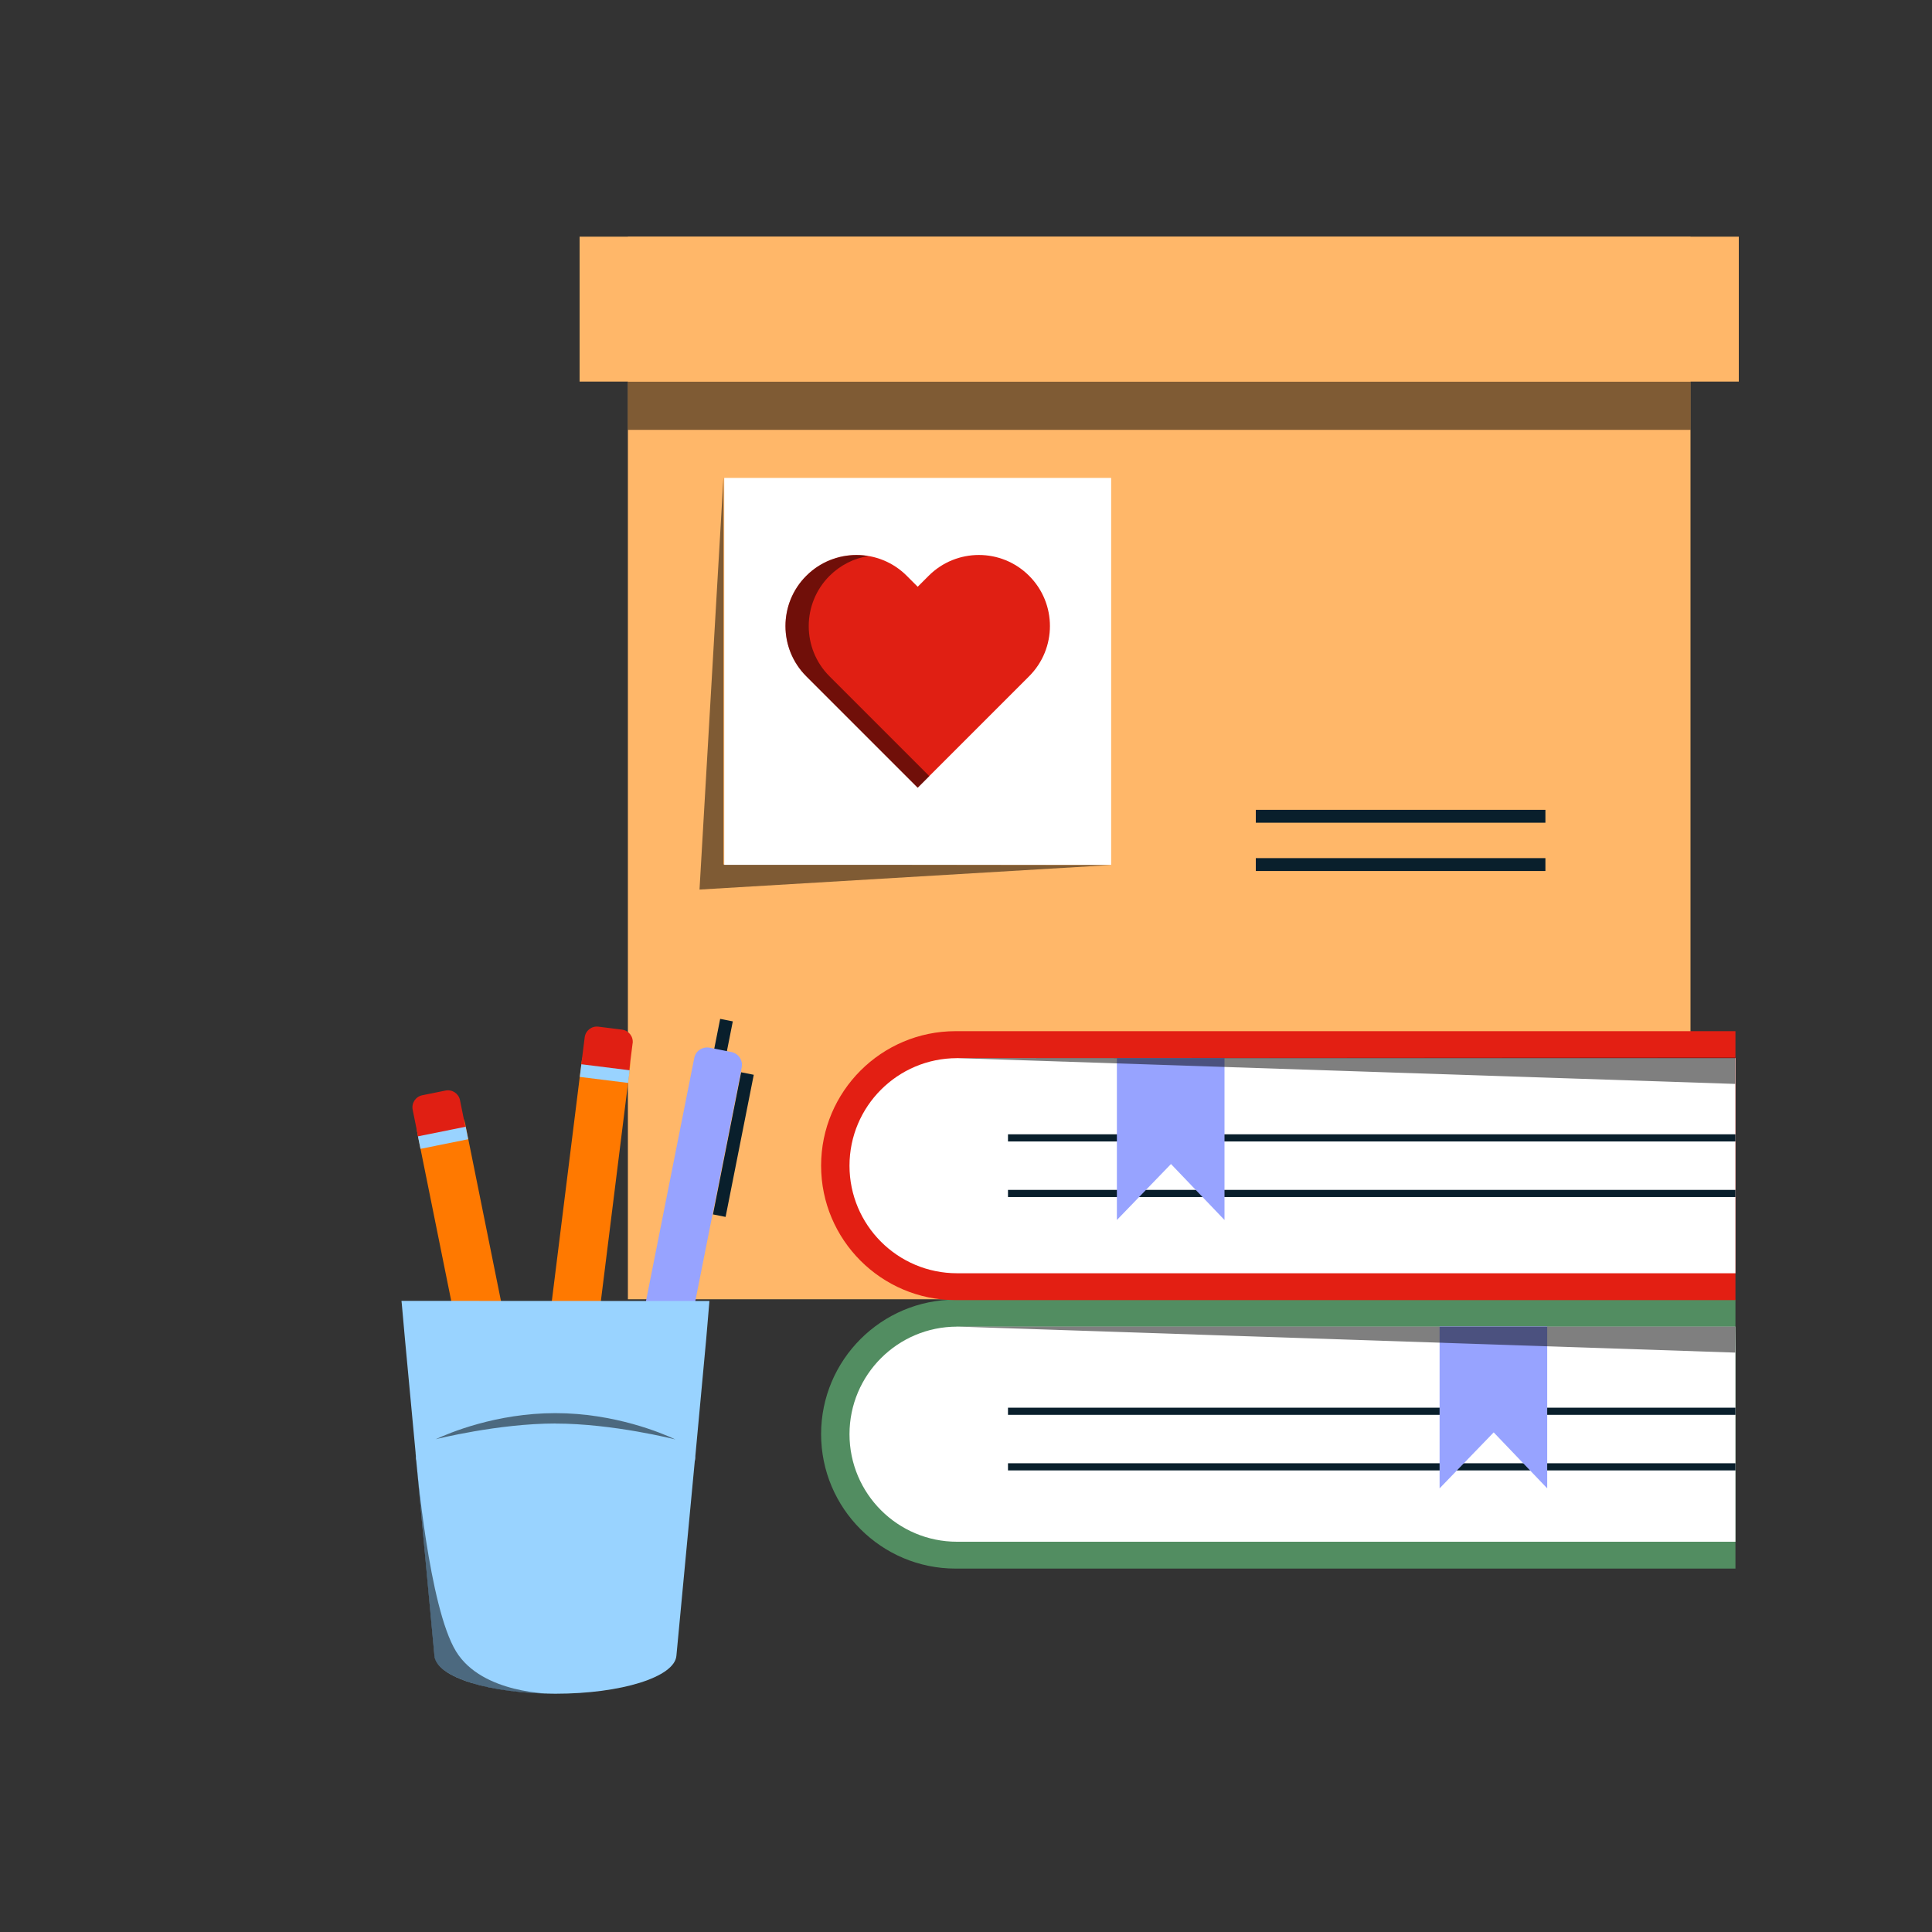 <?xml version="1.0" encoding="utf-8"?>
<svg xmlns="http://www.w3.org/2000/svg" id="a" viewBox="0 0 300 300">
  <rect x="0" y="0" width="300" height="300" fill="#333333" stroke="none"/>
  <defs>
    <style>.b{fill:#091f2c;}.c{fill:#97a3ff;}.d{fill:#ff7900;}.e{fill:#528d61;}.f{fill:#fff;}.g,.h,.i{fill:none;}.j{fill:#ffb769;}.k{fill:#e01f13;}.h{stroke-width:1.11px;}.h,.i{stroke:#091f2c;stroke-miterlimit:10;}.i{stroke-width:2px;}.l{fill:#e31f13;}.m{opacity:.5;}.n{fill:#99d3ff;}</style>
  </defs>
  <rect class="j" x="97.5" y="36.75" width="165" height="165"/>
  <rect class="m" x="97.5" y="59.25" width="165" height="7.5"/>
  <rect class="j" x="90" y="36.75" width="180" height="22.5"/>
  <polygon class="m" points="112.34 74.09 112.34 134.25 172.54 134.32 108.62 138.13 112.34 74.09"/>
  <rect class="f" x="112.46" y="74.21" width="60.08" height="60.08" transform="translate(246.75 -38.25) rotate(90)"/>
  <path class="k" d="M159.8,105.01c4.31-4.31,4.31-11.29,0-15.6h0c-4.31-4.31-11.29-4.31-15.6,0l-1.7,1.7-1.7-1.7c-4.31-4.31-11.29-4.31-15.6,0h0c-4.31,4.31-4.31,11.29,0,15.6l17.3,17.3,17.3-17.3Z"/>
  <path class="m" d="M144.31,120.51l-1.81,1.81-17.3-17.3c-2.15-2.15-3.23-4.98-3.23-7.8s1.07-5.65,3.23-7.8c2.62-2.62,6.22-3.64,9.61-3.08-2.2.36-4.3,1.39-6,3.08-2.15,2.15-3.23,4.98-3.23,7.8s1.07,5.65,3.23,7.8l15.5,15.5Z"/>
  <line class="i" x1="195" y1="134.25" x2="239.97" y2="134.25"/>
  <line class="i" x1="195" y1="126.75" x2="239.97" y2="126.75"/>
  <path class="e" d="M148.38,201.81h121.1v41.76h-121.1c-11.52,0-20.88-9.36-20.88-20.88h0c0-11.52,9.36-20.88,20.88-20.88Z"/>
  <path class="f" d="M148.61,205.99h120.87v33.41h-120.87c-9.22,0-16.7-7.48-16.7-16.7h0c0-9.22,7.48-16.7,16.7-16.7Z"/>
  <path class="l" d="M148.38,160.12h121.1v41.76h-121.1c-11.52,0-20.88-9.36-20.88-20.88h0c0-11.52,9.36-20.88,20.88-20.88Z"/>
  <path class="f" d="M148.61,164.3h120.87v33.41h-120.87c-9.22,0-16.7-7.48-16.7-16.7h0c0-9.22,7.48-16.7,16.7-16.7Z"/>
  <line class="h" x1="156.52" y1="219.14" x2="269.48" y2="219.14"/>
  <line class="h" x1="156.52" y1="227.77" x2="269.48" y2="227.77"/>
  <line class="h" x1="156.52" y1="176.69" x2="269.48" y2="176.69"/>
  <line class="h" x1="156.52" y1="185.32" x2="269.48" y2="185.32"/>
  <polygon class="c" points="173.43 164.3 173.43 189.44 181.83 180.75 190.14 189.44 190.14 164.3 173.43 164.3"/>
  <polygon class="c" points="223.54 205.97 223.54 231.11 231.94 222.42 240.25 231.11 240.25 205.97 223.54 205.97"/>
  <polygon class="m" points="148.61 164.3 269.44 168.31 269.44 164.22 148.61 164.3"/>
  <polygon class="m" points="148.61 205.99 269.44 210.03 269.48 205.99 148.61 205.99"/>
  <rect class="b" x="102.62" y="176.72" width="22.5" height="2" transform="translate(-82.59 254.88) rotate(-78.79)"/>
  <rect class="b" x="108.99" y="160.53" width="6.39" height="2" transform="translate(-68.07 240.18) rotate(-78.79)"/>
  <path class="c" d="M115.18,165.71l-14.76,74.33c-.39,1.97-5.17,6.74-5.17,6.74h0s-2.59-6.23-2.2-8.2l14.76-74.33c.22-1.08,1.3-1.78,2.41-1.56l3.32.66c1.12.22,1.85,1.28,1.63,2.36Z"/>
  <rect class="n" x="95.18" y="217.03" width="7.51" height="22.5" transform="translate(46.34 -14.89) rotate(11.23)"/>
  <path class="d" d="M72.24,174.53l13.67,67.7c.4,1.97-1.39,12.24-1.39,12.24h0s-5.63-8.77-6.03-10.75l-13.67-67.7c-.4-1.97.94-3.91,2.99-4.32h0c2.05-.41,4.03.85,4.43,2.82Z"/>
  <path class="k" d="M71.43,170.84l.92,4.56-7.35,1.48-.92-4.56c-.21-1.03.46-2.04,1.49-2.25l3.61-.73c1.03-.21,2.04.46,2.25,1.49Z"/>
  <rect class="n" x="65.03" y="175.68" width="7.56" height="1.98" transform="translate(-33.6 17.11) rotate(-11.41)"/>
  <path class="j" d="M78.68,244.32c1.06,2.71,5.84,10.16,5.84,10.16,0,0,1.51-8.72,1.44-11.63l-7.28,1.47Z"/>
  <path class="d" d="M97.82,165.77l-8.54,68.54c-.25,2-5.2,11.17-5.2,11.17h0s-2.55-10.11-2.3-12.1l8.54-68.54c.25-2,2.13-3.41,4.2-3.15h0c2.07.26,3.55,2.09,3.3,4.08Z"/>
  <path class="k" d="M98.23,162.01l-.58,4.62-7.44-.93.58-4.62c.13-1.05,1.08-1.79,2.13-1.66l3.66.46c1.05.13,1.79,1.08,1.66,2.13Z"/>
  <rect class="n" x="90.11" y="165.72" width="7.56" height="1.98" transform="translate(21.34 -10.33) rotate(7.1)"/>
  <path class="j" d="M81.77,233.98c.14,2.91,2.31,11.49,2.31,11.49,0,0,4.21-7.79,5.06-10.57l-7.37-.92Z"/>
  <path class="n" d="M62.34,202l.05.46s0,.03.49,5.47l1.66,17.72h-.01l.09.88.05.25h.05c1.16,3.16,10.11,5.43,21.55,5.43s20.38-2.27,21.55-5.43h.09l1.75-18.86.5-5.9-47.81-.02Z"/>
  <path class="n" d="M107.97,225.98c-.32,2.89-10.41,5.2-21.73,5.2s-21.37-2.36-21.68-5.25v.06l2.88,30.94c0,.08,0,.15.01.2.31,3.29,8.56,5.87,18.79,5.87s18.48-2.58,18.79-5.87l2.94-31.14v-.17s0,.17,0,.17Z"/>
  <g class="m">
    <path d="M64.56,226.05v.06l2.88,30.94c0,.08,0,.15.01.2.35,2.96,8.13,5.75,18.36,5.75,0,0-10.93.09-15-6.58-4.21-6.89-6.1-28.87-6.26-30.37Z"/>
  </g>
  <g class="m">
    <path d="M86.24,221.04c-8.87,0-18.58,2.44-18.58,2.44,2.03-.95,9.38-4.05,18.58-4.05s16.62,3.13,18.64,4.09c0,0-9.66-2.47-18.64-2.47Z"/>
  </g>
  <rect class="g" y="0" width="300" height="300"/>
</svg>